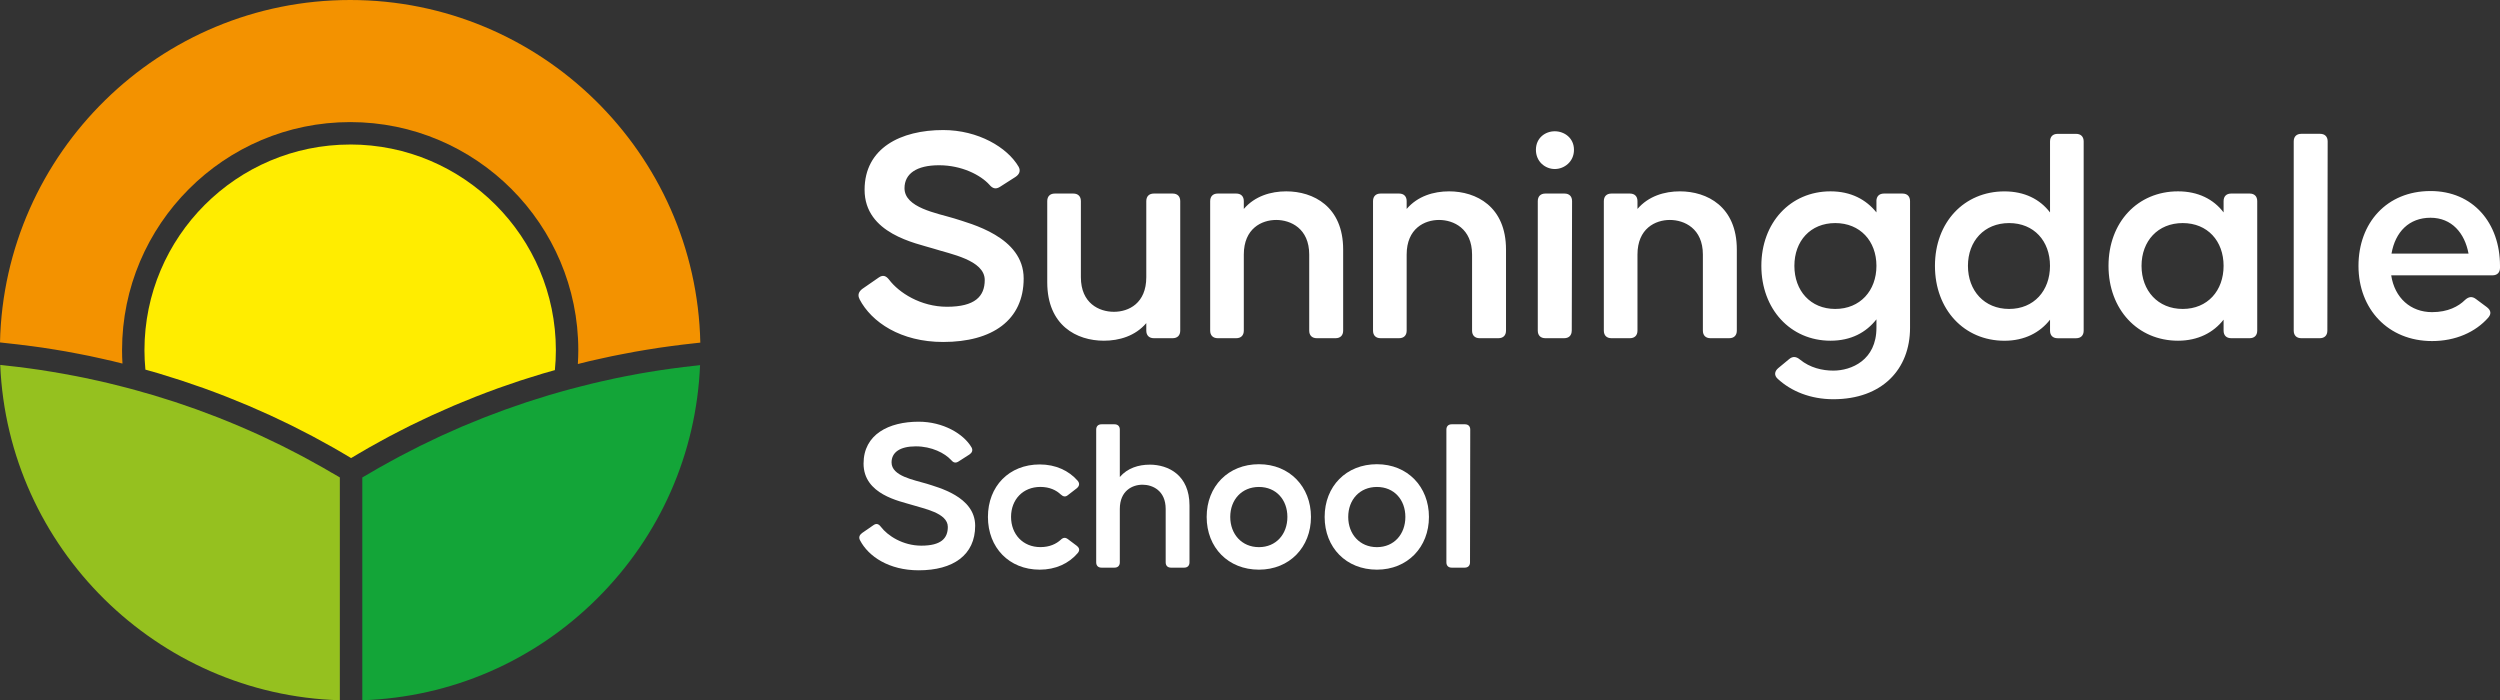 <?xml version="1.0" encoding="UTF-8"?><svg id="Layer_2" xmlns="http://www.w3.org/2000/svg" viewBox="0 0 656.27 183.84"><rect x="0" y="0" width="656.27" height="183.84" fill="#333333" stroke="none"/><defs><style>.cls-1{fill:#13a538;}.cls-2{fill:#f39200;}.cls-3{fill:#fff;}.cls-4{fill:#ffed00;}.cls-5{fill:#95c11f;}</style></defs><g id="Layer_1-2"><path class="cls-2" d="M8.13,90.84c.97.13,1.94.26,2.91.4,1.11.16,2.21.34,3.32.52.95.16,1.91.31,2.86.48,1.12.2,2.23.41,3.35.63.93.18,1.87.36,2.8.55,1.13.23,2.25.49,3.38.74.91.2,1.83.4,2.74.62.89.21,1.78.44,2.66.66-.07-1.16-.11-2.32-.11-3.5,0-33.02,26.86-59.89,59.89-59.89s59.88,26.86,59.88,59.89c0,1.22-.05,2.42-.12,3.62.95-.24,1.89-.48,2.84-.71.89-.21,1.78-.4,2.67-.6,1.14-.26,2.27-.51,3.42-.75.91-.19,1.83-.36,2.75-.54,1.12-.22,2.24-.44,3.37-.64.94-.17,1.87-.32,2.81-.48,1.11-.18,2.22-.37,3.33-.53.95-.14,1.91-.27,2.86-.4,1.1-.15,2.2-.3,3.3-.43.97-.12,1.94-.22,2.91-.33.63-.07,1.26-.15,1.89-.21C182.76,40.16,141.94,0,91.92,0S1.1,40.14,0,89.89c.63.06,1.25.14,1.88.21.99.1,1.98.21,2.96.33,1.1.13,2.19.27,3.28.42Z"/><path class="cls-4" d="M91.92,37.94c-29.77,0-54,24.22-54,54,0,1.72.09,3.42.25,5.09,0,0,0,0,0,0,.3.08.59.16.89.25.84.24,1.68.47,2.52.72,1.23.37,2.46.76,3.68,1.15.76.24,1.53.47,2.3.72,1.41.46,2.8.95,4.2,1.44.57.2,1.15.39,1.72.59,1.96.71,3.91,1.44,5.85,2.2.46.18.9.37,1.36.55,1.48.59,2.96,1.19,4.43,1.81.72.3,1.42.63,2.14.94,1.2.52,2.4,1.05,3.59,1.59.78.36,1.55.74,2.33,1.1,1.11.53,2.22,1.05,3.32,1.59.8.4,1.59.81,2.39,1.22,1.07.54,2.13,1.08,3.19,1.64.8.42,1.59.86,2.38,1.3,1.04.57,2.08,1.14,3.12,1.72.79.45,1.56.91,2.34,1.36.75.44,1.5.88,2.24,1.33.7-.42,1.41-.84,2.12-1.25.82-.48,1.64-.97,2.47-1.44,1-.57,2-1.11,3.01-1.67.81-.44,1.62-.9,2.44-1.33,1.04-.55,2.1-1.09,3.15-1.63.79-.41,1.58-.82,2.38-1.21,1.11-.55,2.24-1.08,3.36-1.61.75-.36,1.5-.72,2.26-1.07,1.23-.57,2.48-1.11,3.72-1.65.66-.29,1.31-.59,1.97-.87,1.59-.68,3.19-1.32,4.79-1.96.33-.13.65-.27.97-.4,1.94-.76,3.89-1.5,5.85-2.21.46-.17.92-.32,1.38-.48,1.5-.53,3-1.05,4.51-1.55.71-.23,1.42-.45,2.13-.67,1.27-.4,2.54-.81,3.82-1.19.8-.24,1.61-.46,2.42-.69.25-.07.5-.14.75-.21,0,0,0,0,0,0,.17-1.72.26-3.47.26-5.23,0-29.77-24.22-54-54-54Z"/><path class="cls-5" d="M87.16,124.15c-.83-.49-1.65-.97-2.49-1.45-.96-.54-1.93-1.07-2.89-1.6-.8-.44-1.6-.89-2.41-1.32-1.03-.55-2.07-1.07-3.1-1.6-.76-.39-1.52-.79-2.29-1.17-1.15-.57-2.3-1.11-3.46-1.66-.67-.32-1.34-.65-2.02-.96-1.51-.7-3.04-1.37-4.57-2.03-.33-.14-.65-.29-.98-.43-1.87-.8-3.75-1.56-5.64-2.31-.48-.19-.97-.36-1.45-.55-1.41-.54-2.82-1.08-4.24-1.59-.69-.25-1.4-.48-2.09-.73-1.22-.42-2.43-.85-3.66-1.25-.78-.26-1.57-.5-2.35-.74-1.15-.36-2.29-.73-3.45-1.07-.3-.09-.61-.17-.91-.26-.53-.16-1.06-.3-1.59-.45-.53-.15-1.07-.31-1.6-.46-.58-.16-1.17-.32-1.75-.48-.46-.12-.92-.24-1.38-.36-.4-.1-.8-.21-1.21-.31-1.1-.28-2.2-.56-3.3-.82-.89-.21-1.77-.41-2.66-.61-1.09-.24-2.18-.49-3.28-.71-.9-.19-1.8-.36-2.7-.54-1.09-.21-2.18-.42-3.27-.61-.91-.16-1.83-.32-2.74-.47-1.09-.18-2.18-.35-3.26-.52-.92-.14-1.84-.27-2.76-.39-1.09-.15-2.19-.29-3.28-.42-.92-.11-1.84-.21-2.76-.31-.52-.06-1.04-.12-1.56-.18,0,0,0,.02,0,.02,2.01,47.95,41.11,86.61,89.15,88.01v-58.49c-.68-.41-1.37-.8-2.06-1.2Z"/><path class="cls-1" d="M182.23,96.03c-.91.1-1.82.2-2.73.31-1.1.13-2.19.28-3.29.43-.91.12-1.81.25-2.71.39-1.09.17-2.19.34-3.28.52-.9.15-1.8.3-2.7.46-1.09.2-2.18.41-3.26.62-.89.18-1.79.35-2.68.54-1.09.23-2.18.47-3.26.72-.88.2-1.77.4-2.65.61-1.09.26-2.18.54-3.27.82-.47.12-.95.24-1.42.37-.39.1-.78.2-1.18.3-.66.18-1.31.36-1.96.54-.45.12-.89.26-1.34.38-.62.18-1.24.35-1.86.54-.22.07-.44.12-.66.19-1.12.34-2.23.69-3.35,1.05-.81.26-1.62.5-2.43.77-1.16.38-2.32.79-3.47,1.2-.75.26-1.5.51-2.25.78-1.31.47-2.6.97-3.9,1.47-.59.22-1.18.44-1.76.67-1.87.74-3.73,1.5-5.57,2.28-.48.2-.94.42-1.42.63-1.37.6-2.74,1.2-4.1,1.82-.72.33-1.42.68-2.13,1.02-1.11.53-2.22,1.05-3.32,1.59-.77.38-1.54.78-2.3,1.18-1.03.52-2.05,1.04-3.07,1.58-.79.42-1.57.85-2.35,1.28-.98.54-1.97,1.08-2.95,1.63-.79.45-1.57.91-2.35,1.37-.72.42-1.44.82-2.15,1.25v58.48c23.29-.79,45.1-10.22,61.68-26.74,16.5-16.43,26.01-38.06,26.98-61.21,0,0,0-.02,0-.02-.52.05-1.03.12-1.54.18Z"/><path class="cls-3" d="M243.19,126.96c-3.24-.98-9.15-1.97-9.15-5.56,0-2.66,2.2-4.23,6.37-4.23s7.64,1.8,9.26,3.59c.58.69,1.16.87,1.91.41l2.89-1.85c.69-.46.98-1.1.58-1.85-2.08-3.59-7.47-6.77-13.89-6.77-7.81,0-14.47,3.3-14.47,11,0,8.1,9.49,9.84,12.68,10.83,3.01.98,9.44,2.08,9.44,5.79,0,3.01-1.79,4.92-6.95,4.92-4.86,0-8.86-2.61-10.65-4.98-.58-.75-1.16-.93-1.91-.41l-3.01,2.08c-.69.52-.93,1.16-.52,1.91,2.2,4.23,7.58,7.87,15.4,7.87,9.03,0,14.82-3.99,14.82-11.69s-9.78-10.07-12.79-11.06Z"/><path class="cls-3" d="M384.55,111.38h-3.47c-.87,0-1.39.52-1.39,1.39v34.85c0,.87.52,1.39,1.39,1.39h3.42c.87,0,1.39-.52,1.39-1.39l.06-34.85c0-.87-.52-1.39-1.39-1.39Z"/><path class="cls-3" d="M282.67,143.28l-2.32-1.74c-.69-.52-1.27-.46-1.91.17-1.16,1.04-2.84,1.91-5.33,1.91-4.57,0-7.7-3.36-7.7-7.93s3.13-7.87,7.7-7.87c2.43,0,4.17.87,5.33,1.97.64.58,1.22.75,1.91.17l2.32-1.79c.69-.58.81-1.27.23-1.97-2.32-2.66-5.79-4.28-9.96-4.28-8.05,0-13.6,5.73-13.6,13.78s5.56,13.84,13.6,13.84c4.17,0,7.64-1.62,9.96-4.34.58-.69.52-1.33-.23-1.91Z"/><path class="cls-3" d="M301.77,121.98c-2.84,0-5.79.87-7.81,3.24v-12.45c0-.87-.52-1.39-1.39-1.39h-3.42c-.87,0-1.39.52-1.39,1.39v34.85c0,.87.52,1.39,1.39,1.39h3.42c.87,0,1.39-.52,1.39-1.39v-14.01c0-4.8,3.3-6.37,5.96-6.37s6.08,1.56,6.08,6.37v14.01c0,.87.52,1.39,1.39,1.39h3.47c.87,0,1.39-.52,1.39-1.39v-14.94c0-7.93-5.5-10.71-10.48-10.71Z"/><path class="cls-3" d="M330.48,121.86c-8.05,0-13.72,5.79-13.72,13.84s5.67,13.84,13.72,13.84,13.66-5.91,13.66-13.84-5.62-13.84-13.66-13.84ZM330.48,143.63c-4.51,0-7.53-3.42-7.53-7.93s3.01-7.87,7.53-7.87,7.47,3.36,7.47,7.87-2.95,7.93-7.47,7.93Z"/><path class="cls-3" d="M361.45,121.86c-8.05,0-13.72,5.79-13.72,13.84s5.67,13.84,13.72,13.84,13.66-5.91,13.66-13.84-5.61-13.84-13.66-13.84ZM361.45,143.63c-4.52,0-7.53-3.42-7.53-7.93s3.01-7.87,7.53-7.87,7.47,3.36,7.47,7.87-2.95,7.93-7.47,7.93Z"/><path class="cls-3" d="M638.02,57.16c5.61,0,9,4.05,9.99,9.41h-20.22c.99-5.7,4.62-9.41,10.24-9.41M638.02,50.15c-11.47,0-18.9,8.34-18.9,19.65s7.76,19.73,19.32,19.73c6.11,0,11.39-2.31,14.78-6.19.83-.99.66-1.9-.41-2.72l-2.89-2.15c-.99-.74-1.9-.58-2.81.25-1.73,1.73-4.54,3.22-8.67,3.22-5.61,0-9.82-3.71-10.73-9.66h26.58c1.24,0,1.98-.74,1.98-1.98v-.5c0-11.31-7.1-19.65-18.24-19.65M610.95,86.8l.08-49.69c0-1.24-.74-1.98-1.98-1.98h-4.95c-1.24,0-1.98.74-1.98,1.98v49.69c0,1.24.74,1.98,1.98,1.98h4.87c1.24,0,1.98-.74,1.98-1.98M572.98,81.1c-6.52,0-10.81-4.79-10.81-11.31s4.29-11.23,10.81-11.23,10.73,4.71,10.73,11.23-4.21,11.31-10.73,11.31M583.71,52.79v2.97c-2.64-3.47-6.69-5.53-11.97-5.53-10.57,0-18.24,8.09-18.24,19.56s7.68,19.65,18.24,19.65c5.28,0,9.33-2.15,11.97-5.53v2.89c0,1.24.74,1.98,1.98,1.98h4.87c1.24,0,1.98-.74,1.98-1.98v-34.01c0-1.24-.74-1.98-1.98-1.98h-4.87c-1.24,0-1.98.74-1.98,1.98M527.41,81.1c-6.52,0-10.81-4.79-10.81-11.31s4.29-11.23,10.81-11.23,10.73,4.71,10.73,11.23-4.21,11.31-10.73,11.31M538.15,37.11v18.66c-2.64-3.47-6.69-5.53-11.97-5.53-10.57,0-18.24,8.09-18.24,19.56s7.68,19.65,18.24,19.65c5.28,0,9.33-2.15,11.97-5.53v2.89c0,1.24.74,1.98,1.98,1.98h4.87c1.24,0,1.98-.74,1.98-1.98v-49.69c0-1.24-.74-1.98-1.98-1.98h-4.87c-1.24,0-1.98.74-1.98,1.98M481.77,81.1c-6.52,0-10.73-4.79-10.73-11.31s4.21-11.23,10.73-11.23,10.81,4.71,10.81,11.23-4.29,11.31-10.81,11.31M492.58,52.79v2.97c-2.72-3.38-6.69-5.53-12.05-5.53-10.57,0-18.16,8.25-18.16,19.56s7.59,19.65,18.16,19.65c5.37,0,9.33-2.15,12.05-5.61v2.23c0,8.5-6.6,11.23-11.31,11.23-2.89,0-6.11-.74-8.75-2.89-.99-.83-1.9-.91-2.81-.17l-2.89,2.39c-.99.83-1.16,1.9-.17,2.81,3.55,3.3,8.67,5.37,14.61,5.37,12.79,0,20.14-7.84,20.14-18.74v-33.27c0-1.24-.74-1.98-1.98-1.98h-4.87c-1.24,0-1.98.74-1.98,1.98M440.99,50.23c-4.05,0-8.25,1.24-11.14,4.62v-2.06c0-1.24-.74-1.98-1.98-1.98h-4.87c-1.24,0-1.98.74-1.98,1.98v34.01c0,1.24.74,1.98,1.98,1.98h4.87c1.24,0,1.98-.74,1.98-1.98v-19.98c0-6.85,4.71-9.08,8.5-9.08s8.67,2.23,8.67,9.08v19.98c0,1.24.74,1.98,1.98,1.98h4.95c1.24,0,1.98-.74,1.98-1.98v-21.3c0-11.31-7.84-15.27-14.94-15.27M412.6,86.8l.08-34.01c0-1.24-.74-1.98-1.98-1.98h-5.04c-1.24,0-1.98.74-1.98,1.98v34.01c0,1.24.74,1.98,1.98,1.98h4.95c1.24,0,1.98-.74,1.98-1.98M408.14,44.37c2.48,0,5.04-1.9,5.04-5.04s-2.56-4.87-5.04-4.87-4.95,1.73-4.95,4.87,2.48,5.04,4.95,5.04M380.4,50.23c-4.05,0-8.25,1.24-11.14,4.62v-2.06c0-1.24-.74-1.98-1.98-1.98h-4.87c-1.24,0-1.98.74-1.98,1.98v34.01c0,1.24.74,1.98,1.98,1.98h4.87c1.24,0,1.98-.74,1.98-1.98v-19.98c0-6.85,4.71-9.08,8.5-9.08s8.67,2.23,8.67,9.08v19.98c0,1.24.74,1.98,1.98,1.98h4.95c1.24,0,1.98-.74,1.98-1.98v-21.3c0-11.31-7.84-15.27-14.94-15.27M337.65,50.23c-4.04,0-8.25,1.24-11.14,4.62v-2.06c0-1.24-.74-1.98-1.98-1.98h-4.87c-1.24,0-1.98.74-1.98,1.98v34.01c0,1.24.74,1.98,1.98,1.98h4.87c1.24,0,1.98-.74,1.98-1.98v-19.98c0-6.85,4.71-9.08,8.5-9.08s8.67,2.23,8.67,9.08v19.98c0,1.24.74,1.98,1.98,1.98h4.95c1.24,0,1.98-.74,1.98-1.98v-21.3c0-11.31-7.84-15.27-14.94-15.27M300.91,52.79v19.98c0,6.85-4.62,9.08-8.5,9.08s-8.67-2.23-8.67-9.08v-19.98c0-1.24-.74-1.98-1.98-1.98h-4.87c-1.24,0-1.98.74-1.98,1.98v21.3c0,11.39,7.76,15.35,14.86,15.35,4.05,0,8.25-1.24,11.14-4.62v1.98c0,1.24.74,1.98,1.98,1.98h4.95c1.24,0,1.98-.74,1.98-1.98v-34.01c0-1.24-.74-1.98-1.98-1.98h-4.95c-1.24,0-1.98.74-1.98,1.98M225.63,78.54c3.14,6.03,10.81,11.23,21.96,11.23,12.88,0,21.13-5.7,21.13-16.67s-13.95-14.36-18.24-15.77c-4.62-1.4-13.04-2.81-13.04-7.92,0-3.8,3.14-6.03,9.08-6.03s10.9,2.56,13.21,5.12c.83.99,1.65,1.24,2.72.58l4.13-2.64c.99-.66,1.4-1.57.83-2.64-2.97-5.12-10.65-9.66-19.81-9.66-11.14,0-20.64,4.71-20.64,15.68,0,11.56,13.54,14.03,18.08,15.44,4.29,1.4,13.46,2.97,13.46,8.25,0,4.29-2.56,7.02-9.91,7.02-6.93,0-12.63-3.71-15.19-7.1-.83-1.07-1.65-1.32-2.72-.58l-4.29,2.97c-.99.74-1.32,1.65-.74,2.72"/></g></svg>